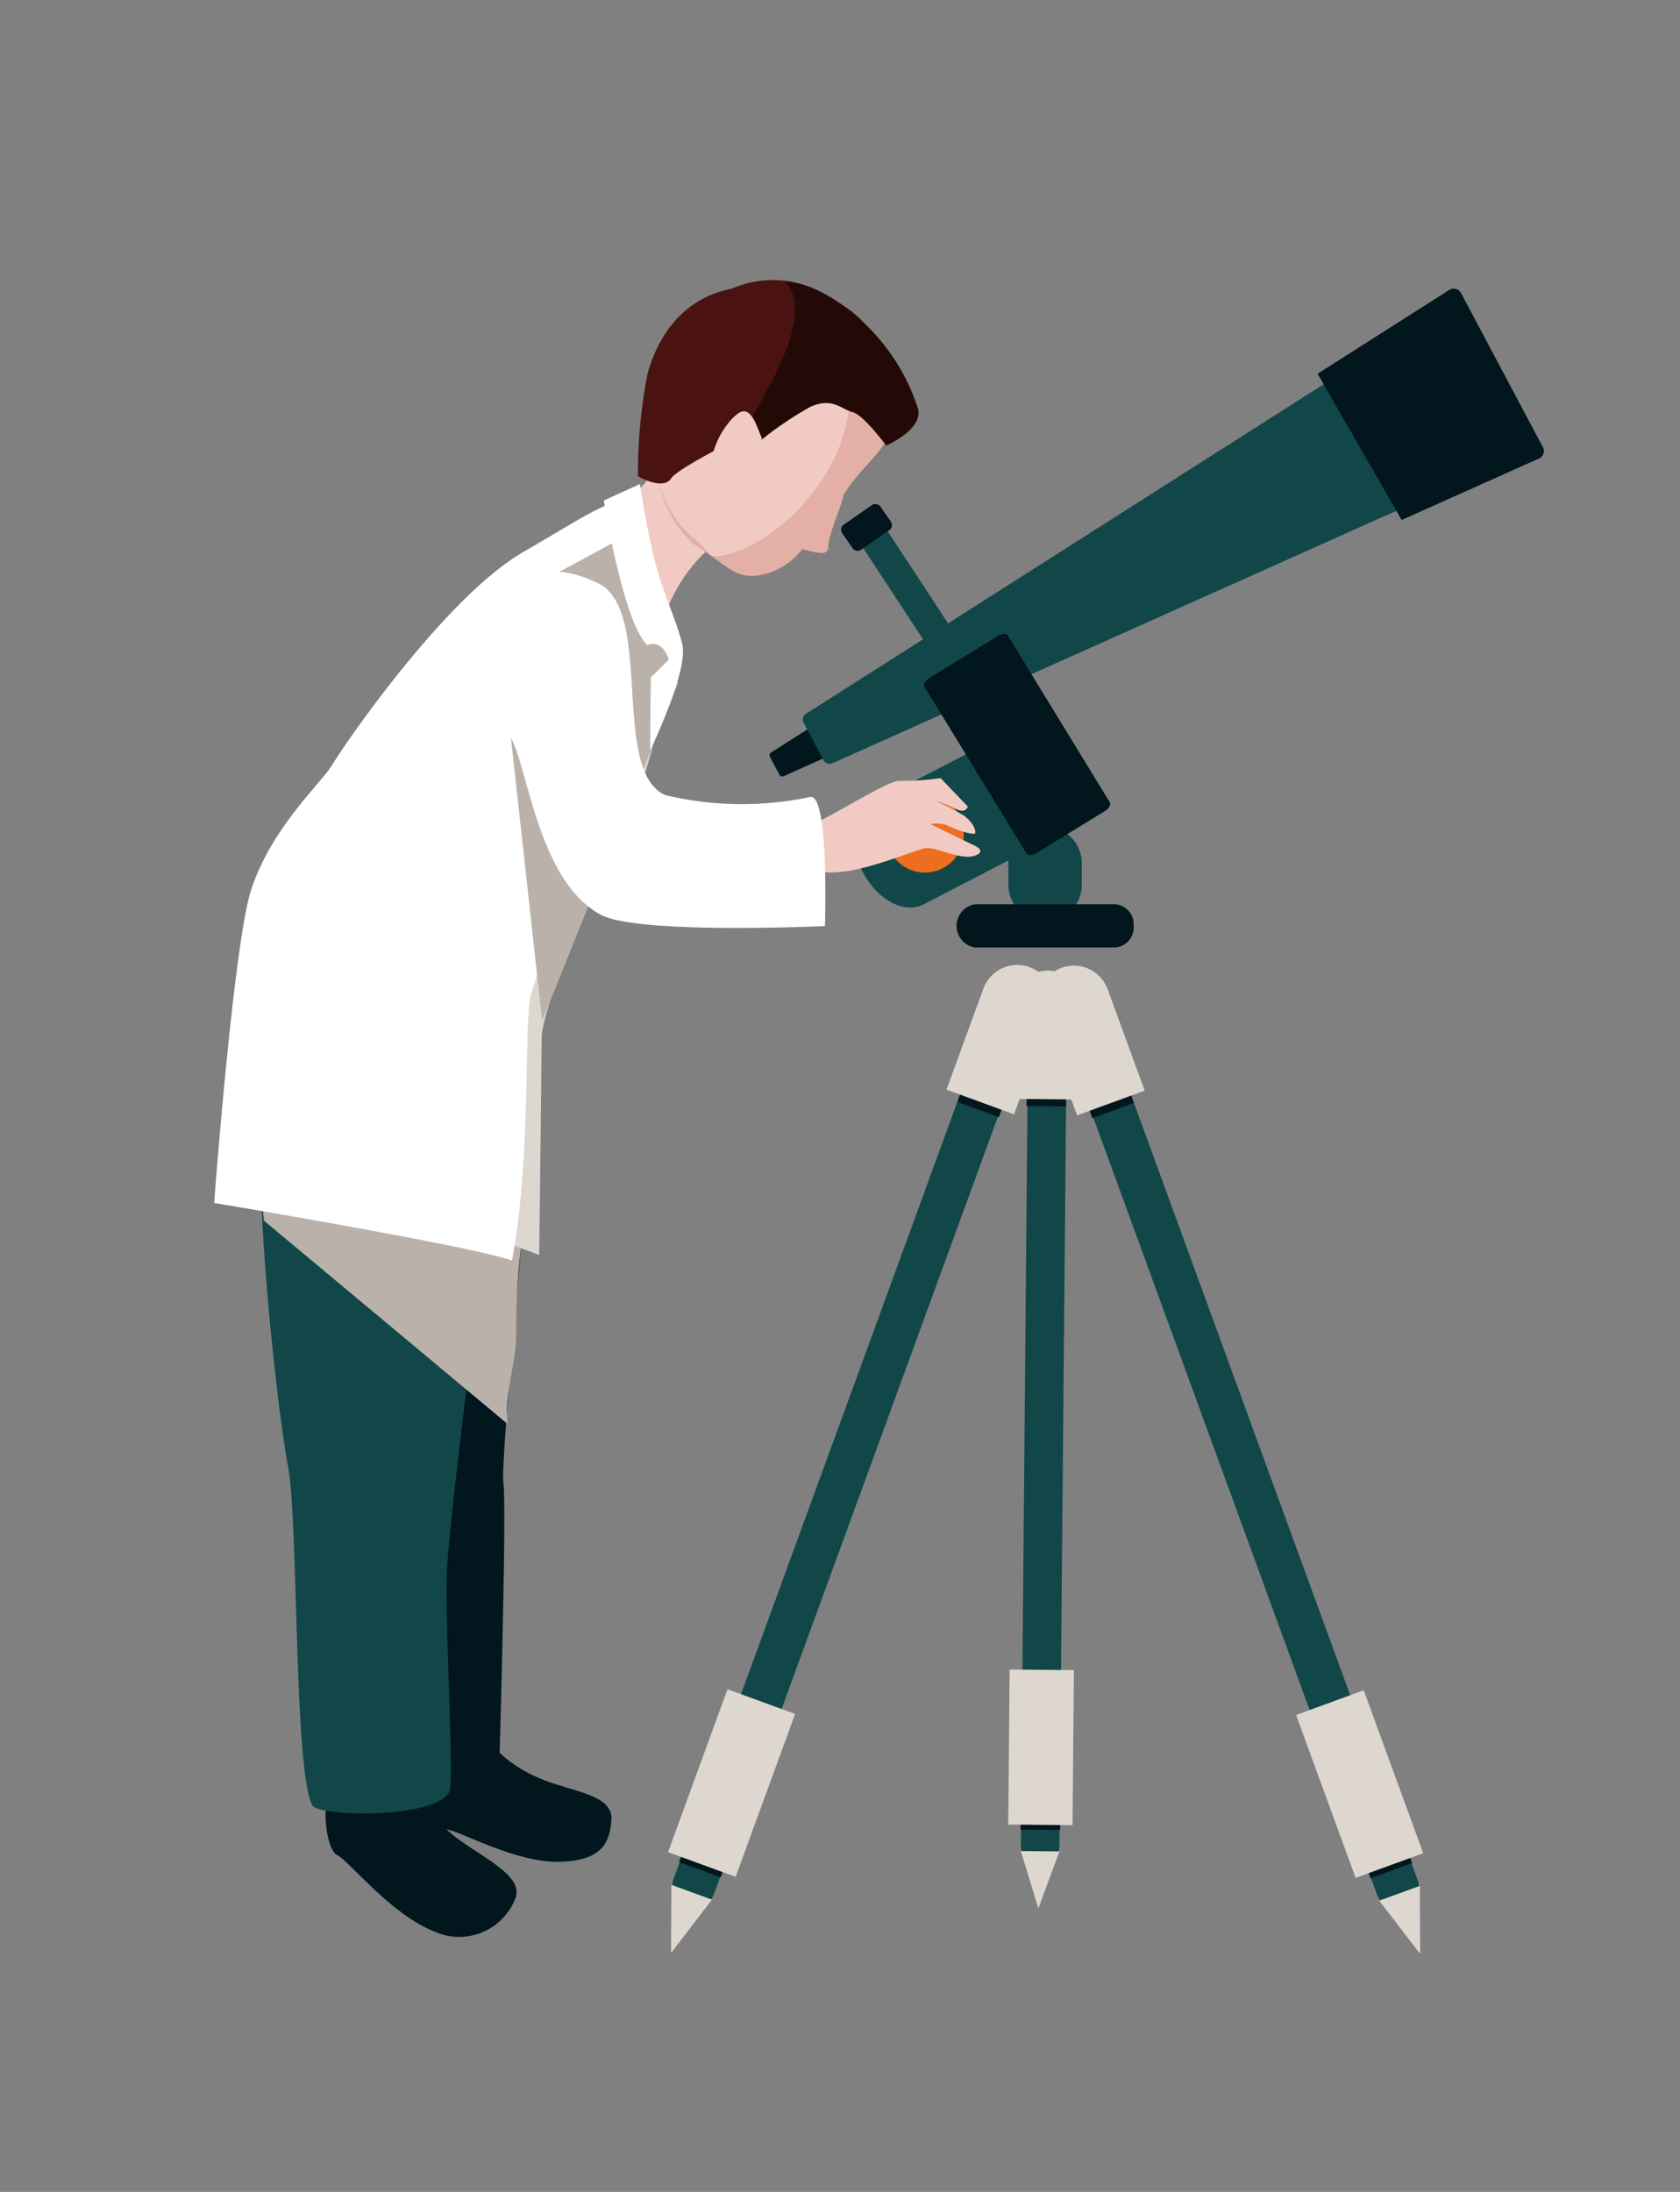 <svg xmlns="http://www.w3.org/2000/svg" xmlns:xlink="http://www.w3.org/1999/xlink" width="115" height="150" viewBox="0 0 115 150">
  <rect x="0" y="0" width="115" height="150" fill="#808080" stroke="none"/>
  <defs>
    <clipPath id="clip-path">
      <rect id="長方形_15045" data-name="長方形 15045" width="115" height="150" transform="translate(825 4321)" fill="#fff" stroke="#707070" stroke-width="1"/>
    </clipPath>
    <clipPath id="clip-path-2">
      <rect id="長方形_14154" data-name="長方形 14154" width="17.739" height="14.68" transform="translate(885.994 5220.76)" fill="none"/>
    </clipPath>
    <clipPath id="clip-path-3">
      <path id="パス_82968" data-name="パス 82968" d="M903.34,5229.239a43.862,43.862,0,0,1,.393-6.4l-17.739-2.073c.02.256.046.513.07.765l16.684,13.918c-.263-2.038.592-4.038.592-6.205" fill="none"/>
    </clipPath>
    <linearGradient id="linear-gradient" x1="-40.845" y1="69.478" x2="-40.799" y2="69.478" gradientUnits="objectBoundingBox">
      <stop offset="0" stop-color="#fff"/>
      <stop offset="0.538" stop-color="#bab2aa"/>
      <stop offset="1" stop-color="#bab2aa"/>
    </linearGradient>
    <clipPath id="clip-path-4">
      <rect id="長方形_14155" data-name="長方形 14155" width="12.165" height="33.29" transform="translate(902.255 5174.57)" fill="none"/>
    </clipPath>
    <clipPath id="clip-path-5">
      <path id="パス_82973" data-name="パス 82973" d="M905.112,5207.863l-2.857-25.907,2.956-4.237,5.811-3.151,3.4,10.17Z" fill="none"/>
    </clipPath>
    <linearGradient id="linear-gradient-2" x1="-25.163" y1="32.22" x2="-25.135" y2="32.22" gradientUnits="objectBoundingBox">
      <stop offset="0" stop-color="#fff"/>
      <stop offset="0.643" stop-color="#bab2aa"/>
      <stop offset="1" stop-color="#bab2aa"/>
    </linearGradient>
  </defs>
  <g id="マスクグループ_25" data-name="マスクグループ 25" transform="translate(-825 -4321)" clip-path="url(#clip-path)">
    <g id="グループ_65130" data-name="グループ 65130">
      <path id="パス_82941" data-name="パス 82941" d="M942.053,5198.554a2.512,2.512,0,0,1-5.025,0v-1.478a2.512,2.512,0,0,1,5.025,0Z" transform="translate(-43 -817)" fill="#114748"/>
      <path id="パス_82942" data-name="パス 82942" d="M931.2,5199.9c-1.3.673-3.162-.327-4.149-2.236s-.734-4,.57-4.681l9.974-5.161c1.3-.676,3.163.324,4.15,2.234s.732,4.006-.571,4.682Z" transform="translate(-43 -817)" fill="#114748"/>
      <path id="パス_82943" data-name="パス 82943" d="M933.973,5195.056a2.659,2.659,0,1,1-2.659-2.66,2.659,2.659,0,0,1,2.659,2.66" transform="translate(-43 -817)" fill="#ed6e1f"/>
      <path id="パス_82944" data-name="パス 82944" d="M943.4,5181.11a.231.231,0,0,1-.094.312l-21.64,9.687a.233.233,0,0,1-.314-.094l-.648-1.222a.228.228,0,0,1,.1-.311l20.017-12.737a.229.229,0,0,1,.311.095Z" transform="translate(-43 -817)" fill="#02161e"/>
      <path id="パス_82945" data-name="パス 82945" d="M931.975,5182.951l1.99-.666-5.35-8.149-1.989.664Z" transform="translate(-43 -817)" fill="#114748"/>
      <path id="パス_82946" data-name="パス 82946" d="M926.338,5175.481a.423.423,0,0,0,.571.166l2-1.39a.429.429,0,0,0,.045-.6l-.662-.952a.428.428,0,0,0-.574-.166l-2,1.392a.428.428,0,0,0-.044.595Z" transform="translate(-43 -817)" fill="#02161e"/>
      <path id="パス_82947" data-name="パス 82947" d="M970.357,5169.366a.48.48,0,0,1-.2.65l-45.138,20.2a.478.478,0,0,1-.649-.2l-1.355-2.545a.481.481,0,0,1,.2-.651l41.751-26.568a.479.479,0,0,1,.65.2Z" transform="translate(-43 -817)" fill="#114748"/>
      <path id="パス_82948" data-name="パス 82948" d="M973.61,5168.593l-5.6-10.539a.568.568,0,0,0-.77-.235l-9.048,5.758,5.753,10.009,9.436-4.225a.564.564,0,0,0,.233-.768" transform="translate(-43 -817)" fill="#02161e"/>
      <path id="パス_82949" data-name="パス 82949" d="M943.968,5192.9c.1.159-.046.429-.326.6l-4.7,2.878c-.28.171-.584.179-.681.019L931.282,5185c-.1-.161.049-.429.329-.6l4.7-2.879c.278-.171.583-.179.681-.019Z" transform="translate(-43 -817)" fill="#02161e"/>
      <path id="パス_82950" data-name="パス 82950" d="M945.6,5201.361a1.371,1.371,0,0,1-1.236,1.477h-9.644a1.5,1.5,0,0,1,0-2.955h9.644a1.371,1.371,0,0,1,1.236,1.478" transform="translate(-43 -817)" fill="#02161e"/>
      <path id="パス_82951" data-name="パス 82951" d="M937.883,5264.277a1.32,1.32,0,1,0,2.64.025l.511-57.582a1.322,1.322,0,1,0-2.643-.022Z" transform="translate(-43 -817)" fill="#114748"/>
      <path id="パス_82952" data-name="パス 82952" d="M937.88,5264.675l2.642.022-1.444,3.9Z" transform="translate(-43 -817)" fill="#ded7d0"/>
      <rect id="長方形_14148" data-name="長方形 14148" width="0.892" height="2.708" transform="translate(895.265 4396.691) rotate(-89.491)" fill="#02161e"/>
      <rect id="長方形_14149" data-name="長方形 14149" width="0.892" height="2.708" transform="translate(894.86 4446.205) rotate(-89.491)" fill="#02161e"/>
      <path id="パス_82953" data-name="パス 82953" d="M941.857,5213.243l.056-6.6a2.2,2.2,0,0,0-4.4-.039l-.06,6.6c.589,0,4.4.038,4.4.038" transform="translate(-43 -817)" fill="#ded7d0"/>
      <path id="パス_82954" data-name="パス 82954" d="M941.511,5252.291l-.094,10.609-4.4-.04.094-10.608Z" transform="translate(-43 -817)" fill="#ded7d0"/>
      <path id="パス_82955" data-name="パス 82955" d="M962.261,5267.654a1.477,1.477,0,1,0,2.775-1.014l-22.1-60.511a1.478,1.478,0,0,0-2.776,1.014Z" transform="translate(-43 -817)" fill="#114748"/>
      <path id="パス_82956" data-name="パス 82956" d="M962.414,5268.07l2.775-1.013.025,4.658Z" transform="translate(-43 -817)" fill="#ded7d0"/>
      <rect id="長方形_14150" data-name="長方形 14150" width="3.03" height="0.999" transform="translate(899.429 4396.582) rotate(-20.116)" fill="#02161e"/>
      <rect id="長方形_14151" data-name="長方形 14151" width="3.028" height="0.998" transform="translate(918.473 4448.602) rotate(-20.074)" fill="#02161e"/>
      <path id="パス_82957" data-name="パス 82957" d="M946.357,5212.637l-2.535-6.937a2.462,2.462,0,0,0-4.626,1.689l2.536,6.937,4.625-1.689" transform="translate(-43 -817)" fill="#ded7d0"/>
      <path id="パス_82958" data-name="パス 82958" d="M961.349,5253.672l4.072,11.15s-4.009,1.464-4.626,1.688l-4.073-11.147Z" transform="translate(-43 -817)" fill="#ded7d0"/>
      <path id="パス_82959" data-name="パス 82959" d="M916.887,5267.586a1.478,1.478,0,1,1-2.777-1.014l22.106-60.511a1.478,1.478,0,0,1,2.777,1.013Z" transform="translate(-43 -817)" fill="#114748"/>
      <path id="パス_82960" data-name="パス 82960" d="M916.734,5268l-2.776-1.013-.023,4.66Z" transform="translate(-43 -817)" fill="#ded7d0"/>
      <path id="パス_82961" data-name="パス 82961" d="M933.531,5213.411l2.845,1.039.343-.936-2.847-1.04Z" transform="translate(-43 -817)" fill="#02161e"/>
      <rect id="長方形_14152" data-name="長方形 14152" width="0.998" height="3.029" transform="translate(871.487 4448.432) rotate(-69.967)" fill="#02161e"/>
      <path id="パス_82962" data-name="パス 82962" d="M932.789,5212.568l2.535-6.937a2.462,2.462,0,0,1,4.625,1.689l-2.533,6.939-4.627-1.691" transform="translate(-43 -817)" fill="#ded7d0"/>
      <path id="パス_82963" data-name="パス 82963" d="M917.8,5253.6l-4.071,11.149s4.008,1.465,4.626,1.689l4.073-11.147Z" transform="translate(-43 -817)" fill="#ded7d0"/>
      <path id="パス_82964" data-name="パス 82964" d="M900.752,5254.929c-.37.646.653,3.385,4.453,4.878,2.077.816,4.742,1.039,4.649,2.7s-.74,2.9-3.737,2.9-6.752-2.172-7.582-2.217-2.619-3.174-2.228-5.734,4.445-2.523,4.445-2.523" transform="translate(-43 -817)" fill="#02161e"/>
      <path id="パス_82965" data-name="パス 82965" d="M904.347,5215.73c-.033,1.116-2.128,22.34-1.889,23.744s-.259,18.616-.259,18.616-4.648.6-5.486.578-.955-34.764-1.2-35.889-1.915-10.669-1.915-10.669Z" transform="translate(-43 -817)" fill="#02161e"/>
      <path id="パス_82966" data-name="パス 82966" d="M897.315,5256.715c-.62.488-1.338,4.5,1.795,6.944,1.867,1.461,4.884,2.733,4.134,4.332a4.122,4.122,0,0,1-5.591,2.154c-2.952-1.191-5.779-4.821-6.579-5.2s-1.317-4.166.085-6.529,6.156-1.705,6.156-1.705" transform="translate(-43 -817)" fill="#02161e"/>
      <path id="パス_82967" data-name="パス 82967" d="M886.53,5208.4c-1.947,5.853.453,26.243,1.18,29.9s.386,20.96,1.675,23.259c.421.751,8.358.965,9.388-.953.314-.583-.3-11.392-.2-14.74s2.627-23.722,3.681-29.306c.36-1.922-3.915-4.3-3.915-4.3Z" transform="translate(-43 -817)" fill="#114748"/>
      <g id="グループ_63671" data-name="グループ 63671" transform="translate(-43 -817)" style="mix-blend-mode: multiply;isolation: isolate">
        <g id="グループ_63670" data-name="グループ 63670">
          <g id="グループ_63669" data-name="グループ 63669" clip-path="url(#clip-path-2)">
            <g id="グループ_63668" data-name="グループ 63668">
              <g id="グループ_63667" data-name="グループ 63667" clip-path="url(#clip-path-3)">
                <rect id="長方形_14153" data-name="長方形 14153" width="21.644" height="19.794" transform="translate(881.343 5222.422) rotate(-19.654)" fill="url(#linear-gradient)"/>
              </g>
            </g>
          </g>
        </g>
      </g>
      <path id="パス_82969" data-name="パス 82969" d="M913.816,5167.423c-.676,1.473-.786,3.252-2.795,4.682s-2.817,1.287-2.817,1.287l4.5,11.74s-.46-6.746,4.862-10.391c1.531-1.047-3.752-7.318-3.752-7.318" transform="translate(-43 -817)" fill="#f1cbc3"/>
      <path id="パス_82970" data-name="パス 82970" d="M899.35,5221.753l5.559,2.136s.168-13.479.168-14.905,2.3-7.822,4.689-12.054c2.587-4.582,4.507-14.482,4.507-14.482l-.111-1.11s-9.9,16.437-11.53,20.715-3.282,19.7-3.282,19.7" transform="translate(-43 -817)" fill="#ded7d0"/>
      <path id="パス_82971" data-name="パス 82971" d="M910.924,5172.007c-2.561.984-2.343.992-7.142,3.791-5.318,3.1-12.187,13.122-13,14.481s-4.146,4.28-5.573,8.559c-1.214,3.647-2.55,21.484-2.55,21.484s17.574,2.933,20.386,3.941c1.357-7.065.786-16.691,1.328-18.322s2.472-8.236,3.83-9.595,6.534-13.973,6.534-13.973a37.363,37.363,0,0,1-2.414-5.29,17.863,17.863,0,0,1-1.4-5.076" transform="translate(-43 -817)" fill="#fff"/>
      <g id="グループ_63676" data-name="グループ 63676" transform="translate(-43 -817)" style="mix-blend-mode: multiply;isolation: isolate">
        <g id="グループ_63675" data-name="グループ 63675">
          <g id="グループ_63674" data-name="グループ 63674" clip-path="url(#clip-path-4)">
            <g id="グループ_63673" data-name="グループ 63673">
              <g id="グループ_63672" data-name="グループ 63672" clip-path="url(#clip-path-5)">
                <path id="パス_82972" data-name="パス 82972" d="M904.616,5213.317,890.64,5181.03l21.419-11.917,13.976,32.287Z" fill="url(#linear-gradient-2)"/>
              </g>
            </g>
          </g>
        </g>
      </g>
      <path id="パス_82974" data-name="パス 82974" d="M911.809,5171.12l-2.476,1.132s1.284,8.214,2.97,9.9c1.074-.46,1.479.985,1.479.985l-1.231,1.228-.05,4.978s2.659-5.436,2.2-7.277-1.379-3.529-1.993-6.133-.9-4.813-.9-4.813" transform="translate(-43 -817)" fill="#fff"/>
      <path id="パス_82975" data-name="パス 82975" d="M929.1,5166.525c-.066-4.372-9.522-11.606-13.131-6-6.576,10.208-.413,14.762-.413,14.762,2.356,1.5,2.551,2.1,3.987,2.131a4.652,4.652,0,0,0,3.368-1.839c.8.168,1.632.521,1.783-.032-.055-.867,1-3.113,1.058-3.7,1.448-2.3,3.386-3.264,3.348-5.322" transform="translate(-43 -817)" fill="#e3afa6"/>
      <path id="パス_82976" data-name="パス 82976" d="M925.845,5162.4c-2.771-2-7.895-5.194-10.014-1.907-6.569,10.208-.178,14.471-.178,14.471.266.111.866.985,1.09,1.09,3.641.165,11.133-6.446,9.1-13.654" transform="translate(-43 -817)" fill="#f1cbc3"/>
      <path id="パス_82977" data-name="パス 82977" d="M918.172,5157.72a7.066,7.066,0,0,1,6.593.587c2.665,1.538,3.281,2.614,3.991,5.438.369,1.431-.807,3.4-.807,3.4a5.313,5.313,0,0,0-1.649-.975c-.734-.189-1.4-1.05-2.922-.334a24.488,24.488,0,0,1-2.416.964s-6.458,3.072-7.016,3.935-2.275-.142-2.275-.142a35.149,35.149,0,0,1,.664-7.064c1.549-5.366,5.532-5.646,5.837-5.813" transform="translate(-43 -817)" fill="#4a1312"/>
      <path id="パス_82978" data-name="パス 82978" d="M923.437,5165.859c1.523-.711,2.187.149,2.925.337s2.3,2.292,2.3,2.292,2.549-1.078,2.176-2.527a13.93,13.93,0,0,0-6.018-7.636,8.388,8.388,0,0,0-3.071-1.075c1.02,1.195,1.349,3.323-2.395,9.461a6.123,6.123,0,0,1,.614,1.516,24.047,24.047,0,0,1,3.47-2.368" transform="translate(-43 -817)" fill="#230a07"/>
      <path id="パス_82979" data-name="パス 82979" d="M920.165,5168.017c-.3-.616-.663-2.157-1.464-1.822s-2.541,2.863-1.725,4.151,3.189-2.329,3.189-2.329" transform="translate(-43 -817)" fill="#f1cbc3"/>
      <path id="パス_82980" data-name="パス 82980" d="M922.764,5194.77c1.5-.418,5.984-3.411,6.831-3.334a18.765,18.765,0,0,0,2.792-.186l1.863,1.945s-.13.514-.812.162a8.628,8.628,0,0,0-1.443-.566,16.366,16.366,0,0,1,2.041,1.056c.906.773.706,1.2.706,1.2s-.429.117-1.97-.586a2.353,2.353,0,0,0-1.091-.07l3.087,1.506s.818.373-.078.672-2.507-.561-3.234-.537-4.233,1.741-6.772,1.673c-2.07-.056-1.92-2.936-1.92-2.936" transform="translate(-43 -817)" fill="#f1cbc3"/>
      <path id="パス_82981" data-name="パス 82981" d="M908.954,5177.917c3.842,1.871.81,12.878,4.609,14.5a22.589,22.589,0,0,0,9.88.127c1.329-.344,1.025,8.829,1.025,8.829s-12.836.6-15.364-.782c-4.433-2.418-5.025-10.706-6.273-12.315-2.018-2.6-1.921-14.271,6.123-10.354" transform="translate(-43 -817)" fill="#fff"/>
    </g>
  </g>
</svg>
